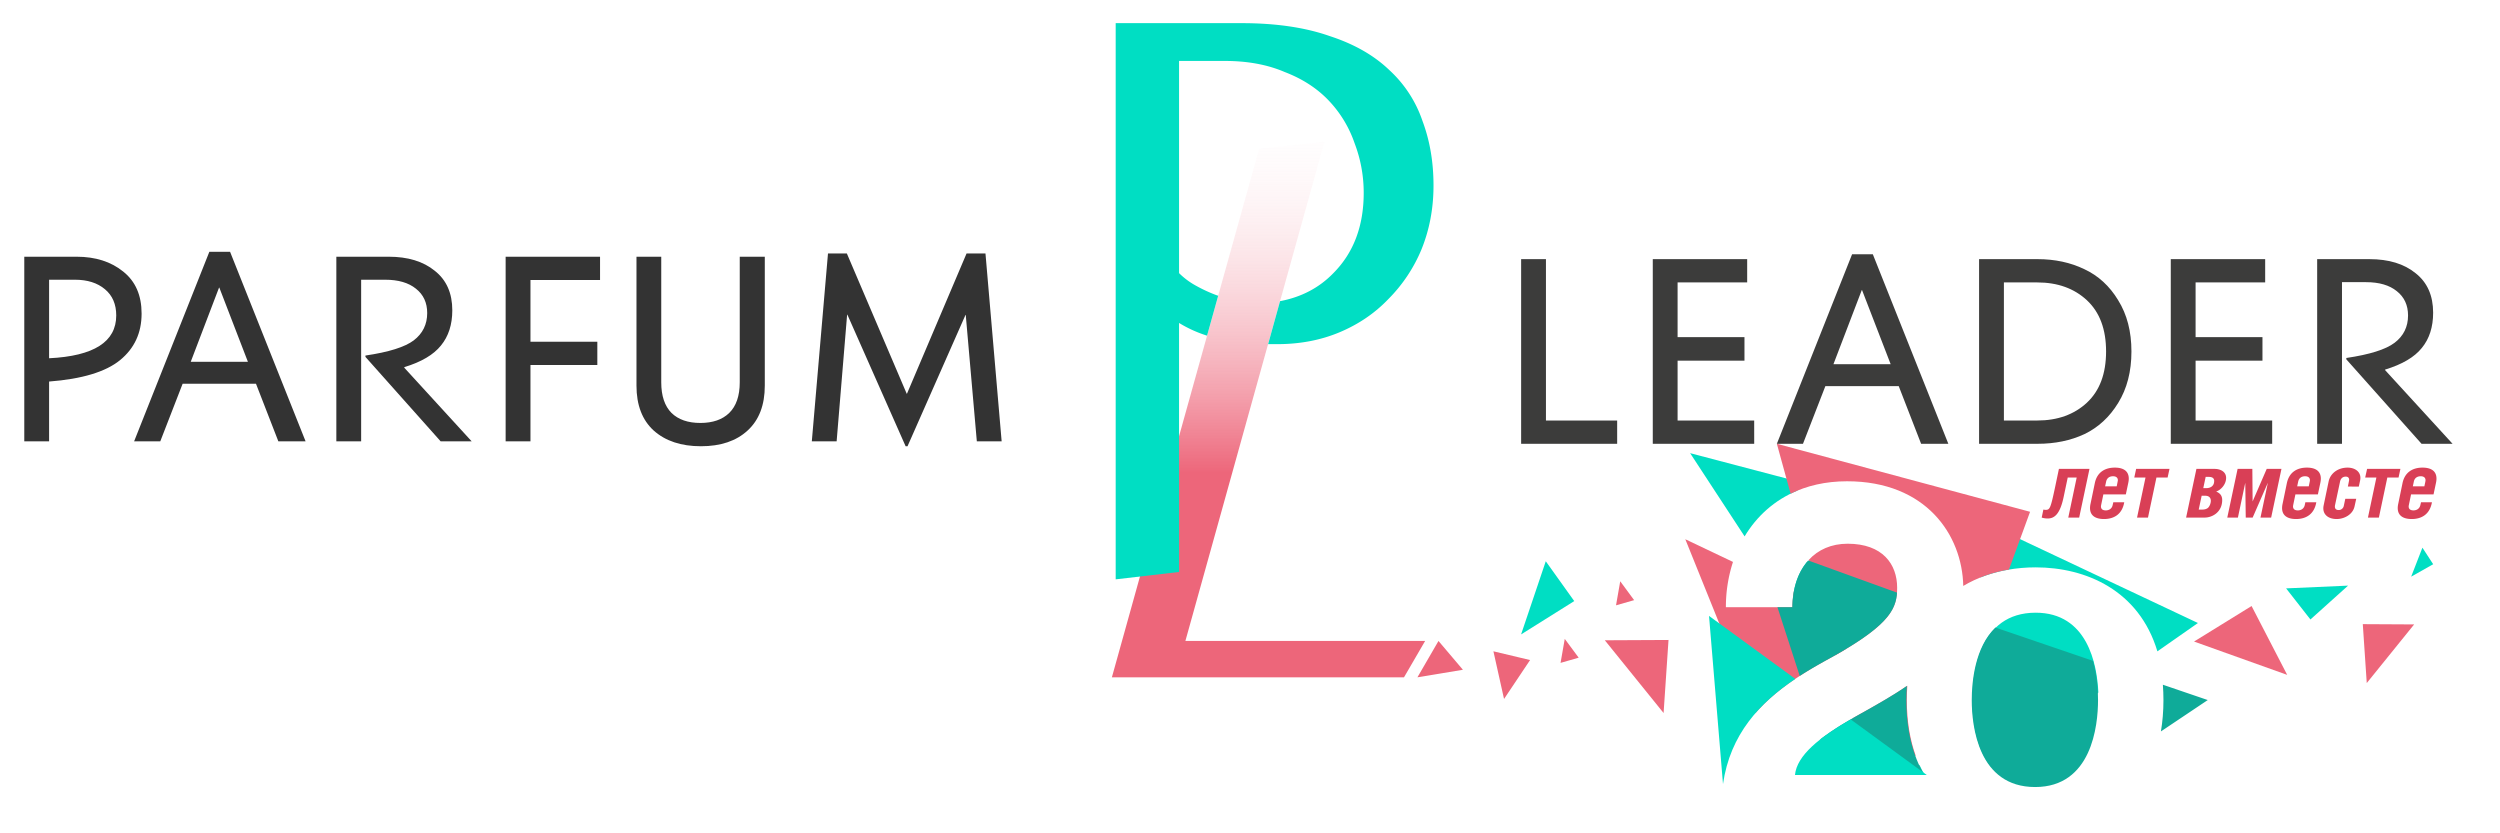 <?xml version="1.0" encoding="UTF-8"?> <svg xmlns="http://www.w3.org/2000/svg" width="216" height="72"><g><title>Layer 1</title><svg xmlns="http://www.w3.org/2000/svg" y="142" x="214" id="svg_77" viewBox="-2 -2 70 28" fill="none" height="28" width="70"><g id="svg_328" fill="#1D1D1B" clip-path="url(#svg_78)"><path id="svg_329" d="m65.575,18.573c-0.365,0 -0.912,0.301 -1.094,0.362c-0.426,0.06 -0.973,-0.12 -1.277,-2.473c-0.182,-1.387 0,-2.834 0.061,-4.281c0,-0.362 -3.768,0.18 -3.768,1.327c-0.06,1.748 -0.304,3.557 0.122,5.246c0,0.06 0,0.06 0.06,0.12c-1.823,0.483 -3.646,-0.482 -4.314,-2.412c-0.183,-0.542 -0.243,-1.145 -0.243,-1.748c0,-0.181 0.06,-1.327 0.182,-1.689a25.13,25.13 0 0 0 7.232,-2.533c0.243,-0.12 0.85,-0.422 0.79,-0.783c-0.669,-5.126 -5.834,-4.161 -9.42,-2.533c-0.911,0.422 -1.155,0.663 -1.094,1.266c0.061,0.543 0.669,0.664 1.155,0.543c0.608,-0.181 0.912,-0.844 1.64,-1.146c2.37,-1.085 3.465,0.724 3.89,2.774c-1.458,0.603 -5.53,1.327 -6.928,1.568c-0.608,0.12 -0.73,0.543 -0.85,0.904c-0.183,0.845 -0.305,1.689 -0.305,2.533c-0.06,1.025 -0.182,3.015 -1.093,3.136c-0.912,0.18 -0.73,-3.8 -0.73,-4.644c0.061,-1.93 0.243,-3.738 -0.182,-5.668c-0.669,-3.015 -4.133,-2.593 -6.624,-1.507c-1.337,-1.508 -3.95,-1.267 -6.32,-0.603c-0.609,0.18 -2.128,0.542 -2.25,1.326c-0.486,4.644 -0.85,9.648 -0.06,14.292c-2.917,-1.086 -5.41,-4.161 -6.078,-7.236c2.553,-0.362 4.802,-1.327 4.498,-4.402c-0.547,-5.307 -6.2,-5.79 -11.304,-3.558c-0.547,0.241 -0.73,0.603 -0.912,1.387c-0.73,2.653 -1.215,7.658 -0.486,11.819c0.06,0.301 0.85,0.723 2.066,0.723c1.216,0 2.067,-0.301 2.006,-0.723c-1.276,-4.945 -0.547,-10.553 0.121,-12.664c5.288,-0.482 4.923,5.006 4.862,5.79c-0.121,0.783 -1.155,0.904 -1.458,0.06c-0.304,-0.784 -3.404,-0.181 -3.343,1.447c0.182,5.85 5.895,10.07 11.547,9.226c0.425,-0.06 2.856,-0.663 2.735,-1.387c-1.337,-4.703 -1.216,-9.769 -0.73,-14.593c3.83,-1.688 2.067,9.407 2.006,12.241c0,0.181 0.547,0.483 1.945,0.483c1.276,0 1.823,-0.12 1.823,-0.663c0.06,-2.413 0.122,-5.307 0.122,-7.96c0,-0.784 0.06,-2.895 -0.426,-3.8c3.039,-1.447 2.735,4.162 2.674,5.247c0,1.93 -0.547,5.065 1.033,6.633c1.216,1.206 4.011,0.543 5.53,-0.844c0.305,0.362 0.73,0.724 1.216,0.965c1.823,1.025 4.376,0.542 6.564,-0.302c0.911,0.724 2.43,0.664 3.646,0.362c0.608,-0.12 1.702,-0.482 2.067,-1.146c0.182,-0.24 0.06,-0.482 -0.304,-0.482zm-47.403,-0.844c-0.061,-0.543 -0.851,-0.543 -1.277,-0.483c-0.85,0.12 -1.154,1.086 -2.248,1.568c-0.669,0.302 -1.52,0.362 -2.067,0.181c-1.64,-0.543 -2.005,-1.87 -2.248,-3.317c-0.304,-2.11 -0.183,-4.884 0.547,-6.934c0.182,-0.543 -2.857,-1.267 -3.586,0.482c-1.276,3.196 -1.762,8.261 1.094,10.673c2.31,1.93 5.895,0.784 8.447,-0.783c0.487,-0.302 1.398,-0.965 1.338,-1.387zm-14.708,-12.181c1.459,-0.422 1.641,-0.664 1.641,-1.086c0,-1.025 0.122,-2.05 0.669,-2.834c0.729,-0.06 1.762,0.181 2.613,0.362c0.972,0.18 1.64,-0.06 2.249,-0.362c0.06,0 1.58,-0.965 0.972,-1.085c-4.376,-1.327 -10.088,-0.303 -10.088,4.944c0,0.423 0.546,0.483 1.944,0.06l0,0.001z"></path><path id="svg_330" d="m5.166,7.477c3.525,-0.784 7.779,-1.326 9.237,2.292c0.304,0.723 0.426,1.507 0.426,2.291c0,0.664 -0.183,1.206 -1.216,1.025c-0.425,-0.06 -1.519,-0.603 -2.127,-0.24c-0.607,0.361 -0.486,1.808 0.122,1.748c2.066,-0.12 6.685,-0.724 6.989,-3.437c0.182,-1.749 -0.122,-3.317 -1.823,-4.643c-3.04,-2.413 -11.304,-0.664 -16.166,0.844c-0.547,0.18 -0.79,0.784 -0.486,1.085c0.364,0.302 1.276,-0.06 1.215,0c-0.425,2.955 -0.425,9.226 -0.121,12.302c0,0.24 0.425,0.361 1.64,0.361c1.216,0 2.128,-0.301 2.067,-0.783c-0.122,-3.86 -0.486,-8.865 0.243,-12.845z"></path></g><defs><clipPath id="svg_78"><path id="svg_331" d="m0,0l66,0l0,24l-66,0l0,-24z" fill="#fff"></path></clipPath><linearGradient y2="1.484" x2="0.5" y1="-0.152" x1="0.5" id="svg_126"><stop stop-opacity="0" stop-color="#fff" offset="0"></stop><stop stop-opacity="0" stop-color="#fff" offset="0.051"></stop><stop stop-color="#ed667a" offset="0.471"></stop><stop stop-color="#ed667a" offset="1"></stop></linearGradient></defs></svg><g id="svg_127"><svg xmlns="http://www.w3.org/2000/svg" id="svg_125" viewBox="-2 -2 214 70" height="70" width="214"><path id="svg_373" fill="#00dec3" fill-rule="evenodd" d="m144.027,37.152l9.176,2.414l0.113,0.813c-2.011,0.824 -3.543,2.234 -4.582,3.965l-4.707,-7.192zm10.137,9.352l1.07,7.766l-2.496,-3.81l0.133,0c0,-1.589 0.457,-2.976 1.293,-3.956zm0,0"></path><path id="svg_374" fill="#ed667a" fill-rule="evenodd" d="m143.61,44.59l4.12,1.96a12.543,12.543 0 0 0 -0.613,3.91l5.754,0c0,-0.491 0.043,-0.964 0.129,-1.413l5.664,2.691l-1.207,2.356c-0.504,0.304 -1.062,0.62 -1.687,0.96c-2.227,1.227 -4.426,2.641 -6.098,4.56l-6.062,-15.024zm0,0"></path><path id="svg_375" fill="#00dec3" fill-rule="evenodd" d="m187.902,51.828l-17.422,-8.215l-1.394,4.29c1.52,-0.61 3.172,-0.883 4.793,-0.883c4.344,0 8.941,1.984 10.52,7.257l3.503,-2.449zm-24.066,12.246l-0.285,0.887l0.738,0c-0.16,-0.281 -0.312,-0.578 -0.453,-0.887zm6.223,0.223l9.238,-6.457c-0.11,-2.488 -0.961,-6.903 -5.418,-6.903c-4.918,0 -5.477,5.278 -5.477,7.543c0,1.422 0.227,4.07 1.657,5.817zm0,0"></path><path id="svg_376" fill="#ed667a" fill-rule="evenodd" d="m151.52,36.344l21.878,5.875l-1.824,4.992c-1.387,0.23 -2.738,0.691 -3.949,1.414c-0.09,-4.406 -3.215,-9.043 -10.04,-9.043c-1.87,0 -3.5,0.39 -4.878,1.074l-1.187,-4.312zm11.273,20.902c-0.027,0.399 -0.043,0.809 -0.043,1.234c0,1.864 0.281,3.465 0.773,4.825l-4.886,-1.125l-0.582,-2.114c0.187,-0.109 0.379,-0.214 0.57,-0.324c1.527,-0.851 2.938,-1.648 4.168,-2.496zm-6.238,-2.625l-2.274,-8.25c0.809,-0.875 1.946,-1.394 3.352,-1.394c3.027,0 4.281,1.77 4.281,3.8c0,1.727 -0.508,3.09 -5.36,5.844l0.001,0zm0,0"></path><path id="svg_377" fill="#0fab99" fill-rule="evenodd" d="m154.234,46.426l7.668,2.777l-0.007,0.074l-0.004,0.067l0,0.02l-0.008,0.066l0,0.004l-0.008,0.054l-0.012,0.07l-0.004,0.032l-0.007,0.05l-0.004,0.024l-0.012,0.055l-0.004,0.023l-0.012,0.051l-0.004,0.031l-0.011,0.047l-0.012,0.035l-0.008,0.04l-0.008,0.027c-0.011,0.043 -0.027,0.086 -0.039,0.129l-0.011,0.027l-0.016,0.05l-0.027,0.075l0,0.004c-0.012,0.027 -0.02,0.05 -0.032,0.074l-0.035,0.082l-0.02,0.047l-0.015,0.031l-0.023,0.051l-0.016,0.027l-0.027,0.055l-0.012,0.02l-0.031,0.058l-0.016,0.024l-0.027,0.054l-0.02,0.028l-0.031,0.05l-0.02,0.036l-0.03,0.042l-0.024,0.04l-0.032,0.046l-0.058,0.082l-0.125,0.165l-0.04,0.046l-0.03,0.04l-0.055,0.062l-0.012,0.016l-0.058,0.062l-0.02,0.027l-0.059,0.063l-0.02,0.023l-0.054,0.059l-0.125,0.125l-0.05,0.047l-0.094,0.094l-0.043,0.039l-0.063,0.058l-0.004,0.004l-0.086,0.074l-0.004,0.004l-0.082,0.075l-0.023,0.019l-0.008,0.008l-0.11,0.09l0,0.004l-0.109,0.09l-0.004,0.003l-0.074,0.059l-0.047,0.035l-0.07,0.059l-0.059,0.043l-0.066,0.054l-0.062,0.043l-0.079,0.063l-0.054,0.039l-0.082,0.062l-0.059,0.043l-0.086,0.059l-0.062,0.047l-0.082,0.058l-0.078,0.055l-0.075,0.05l-0.082,0.056l-0.078,0.054l-0.152,0.102l-0.02,0.012l-0.16,0.105l-0.004,0.004l-0.344,0.219l-0.105,0.066l-0.102,0.063l-0.066,0.043l-0.121,0.07l-0.113,0.07l-0.078,0.047l-0.106,0.063l-0.129,0.078l-0.199,0.117l-0.113,0.066l-0.078,0.043l-0.133,0.078l-0.145,0.082l-0.074,0.043l-0.125,0.07l-0.121,0.071l-0.016,0.004l-0.21,0.117l-0.02,0.012l-0.238,0.129l-0.215,0.12l-0.07,0.04l-0.036,0.023l-0.074,0.04l-0.07,0.038l-0.145,0.082l-0.031,0.02l-0.004,0l-0.035,0.02l-0.176,0.101l-0.004,0l-0.035,0.023l-0.105,0.063l-0.04,0.02l-0.03,0.02l-0.005,0.003l-0.105,0.059l-0.035,0.023l-0.035,0.02l-0.067,0.039l-0.004,0.004l-0.035,0.019l-0.035,0.023l-0.04,0.02l-0.034,0.023l-0.07,0.043l-0.036,0.02l-0.035,0.023l-0.035,0.02l-0.035,0.023l-0.07,0.043l-0.036,0.024l-0.035,0.02l-0.035,0.023l-0.106,0.062l-0.07,0.047l-0.031,0.024l-0.14,0.085l-0.071,0.047l-1.926,-5.941l1.297,0l0,-0.152l0.004,-0.118l0.004,-0.035c0,-0.086 0.008,-0.172 0.012,-0.258l0.004,-0.03l0.007,-0.114l0.004,-0.027l0.008,-0.118l0.004,-0.02l0.016,-0.116l0.023,-0.164c0.004,-0.04 0.012,-0.079 0.016,-0.114l0.004,-0.02l0.023,-0.116l0,-0.02l0.023,-0.11l0.004,-0.011l0.004,-0.02l0.016,-0.086l0.016,-0.05l0.019,-0.09l0.004,-0.016l0.004,-0.011l0.023,-0.086l0.012,-0.051l0.023,-0.082l0.04,-0.117l0.011,-0.047l0.024,-0.063l0.004,-0.011l0.015,-0.055l0.024,-0.063l0.004,-0.008l0.02,-0.054l0.023,-0.063l0.003,-0.004l0.02,-0.054l0,-0.004l0.027,-0.059l0.028,-0.062l0.023,-0.059l0.027,-0.055l0,-0.007l0.028,-0.059l0.039,-0.078l0.047,-0.086l0.011,-0.031l0.043,-0.078l0.02,-0.028l0.047,-0.086l0.012,-0.023c0.039,-0.067 0.082,-0.129 0.12,-0.195l0.012,-0.016c0.078,-0.117 0.164,-0.234 0.254,-0.348l0.04,-0.047l0.038,-0.05l0.04,-0.047l0.042,-0.043zm16.172,5.793l8.43,2.879c0.355,1.261 0.434,2.539 0.434,3.39c0,2.235 -0.56,7.512 -5.434,7.512c-4.918,0 -5.477,-5.277 -5.477,-7.512c0,-1.562 0.266,-4.558 2.047,-6.27l0,0.001zm14.465,4.941l3.879,1.324l-4.047,2.711c0.14,-0.832 0.219,-1.734 0.219,-2.707c0,-0.457 -0.02,-0.902 -0.05,-1.328l-0.001,0zm-20.629,7.8l-7.965,0l-1,-3.081l0.043,-0.035l0.043,-0.032l0.012,-0.011l0.078,-0.059l0.027,-0.02l0.098,-0.07l0.012,-0.007l0,-0.004l0.012,-0.008l0.078,-0.059l0.02,-0.011c0.144,-0.106 0.296,-0.211 0.452,-0.32l0.004,-0.005l0.11,-0.074l0.039,-0.023l0.05,-0.036l0.032,-0.02l0.02,-0.01l0.1,-0.067l0,-0.004l0.052,-0.031l0.05,-0.035l0.02,-0.012l0.031,-0.02l0.055,-0.035l0.039,-0.023l0.012,-0.008l0.05,-0.035l0.055,-0.032l0.008,-0.003l0.098,-0.063l0.027,-0.02l0.082,-0.046l0.047,-0.032l0.008,-0.004l0.109,-0.066l0.012,-0.008l0.043,-0.023l0.054,-0.035l0.036,-0.02l0.02,-0.012l0.015,-0.011l0.097,-0.055l0.055,-0.035l0.055,-0.031l0.023,-0.012l0.035,-0.024l0.055,-0.03l0.043,-0.028l0.016,-0.008l0.058,-0.031l0.055,-0.035l0.008,-0.004l0.05,-0.028l0.06,-0.035l0.026,-0.015l0.086,-0.051l0.051,-0.028l0.008,-0.003l0.059,-0.036l0.058,-0.03l0.016,-0.013l0.043,-0.023l0.062,-0.031l0.035,-0.024l0.024,-0.011l0.058,-0.032l0.059,-0.035l0.21,-0.117l0.032,-0.016l0.04,-0.023l0.14,-0.078l0.058,-0.031l0.012,-0.008l0.07,-0.04l0.067,-0.038l0.07,-0.04l0.016,-0.007l0.055,-0.032l0.066,-0.039l0.07,-0.035l0.043,-0.027l0.024,-0.012l0.07,-0.039l0.133,-0.078l0.008,-0.004l0.062,-0.035l0.066,-0.04l0.067,-0.034l0.035,-0.02l0.031,-0.02l0.133,-0.077l0.063,-0.036l0.004,-0.004l0.066,-0.039l0.066,-0.035l0.067,-0.039l0.023,-0.011l0.043,-0.028l0.067,-0.039l0.062,-0.035l0.05,-0.031l0.016,-0.008l0.067,-0.04l0.062,-0.038l0.067,-0.035l0.008,-0.008l0.054,-0.031l0.067,-0.04l0.187,-0.117l0.067,-0.035l0.058,-0.039l0.004,0l0.059,-0.039l0.066,-0.04l0.059,-0.034l0.187,-0.117l0.051,-0.032l0.012,-0.007l0.172,-0.11l0.023,-0.012l0.164,-0.109l0.008,-0.004l0.055,-0.035l0.41,-0.273l0.054,-0.04l0.059,-0.039c-0.027,0.395 -0.043,0.797 -0.043,1.215c0,2.68 0.578,4.809 1.535,6.473l0,-0.001zm0,0"></path><path id="svg_378" fill="#d93f56" d="m175.89,38.512l-0.335,1.601c-0.38,1.79 -0.446,1.938 -0.801,1.938c-0.063,0 -0.121,-0.008 -0.207,-0.024l-0.145,0.692c0.184,0.054 0.32,0.078 0.528,0.078c0.562,0 1.054,-0.363 1.367,-1.852l0.355,-1.687l0.774,0l-0.727,3.46l0.942,0l0.89,-4.206l-2.641,0zm5.782,2.203l0.207,-0.977c0.031,-0.14 0.047,-0.273 0.047,-0.386c0,-0.672 -0.492,-0.95 -1.203,-0.95c-0.84,0 -1.532,0.387 -1.73,1.336l-0.368,1.774a1.76,1.76 0 0 0 -0.047,0.383c0,0.671 0.492,0.949 1.207,0.949c0.836,0 1.567,-0.387 1.75,-1.45l-0.945,0l-0.055,0.239c-0.058,0.293 -0.289,0.465 -0.597,0.465c-0.278,0 -0.415,-0.125 -0.415,-0.348a0.98,0.98 0 0 1 0.016,-0.117l0.191,-0.918l1.942,0zm-1.79,-0.695l0.087,-0.407c0.062,-0.308 0.293,-0.465 0.597,-0.465c0.262,0 0.418,0.125 0.418,0.348c0,0.016 -0.011,0.078 -0.02,0.117l-0.081,0.407l-1.001,0zm2.68,-1.508l-0.16,0.746l0.97,0l-0.731,3.46l0.945,0l0.73,-3.46l0.965,0l0.164,-0.746l-2.883,0zm6.008,0.691l0.262,0c0.352,0 0.473,0.14 0.473,0.356c0,0.441 -0.328,0.617 -0.684,0.617l-0.258,0l0.207,-0.973zm-0.347,1.629l0.316,0c0.27,0 0.477,0.137 0.477,0.438c0,0.203 -0.102,0.472 -0.239,0.601c-0.109,0.102 -0.3,0.156 -0.492,0.156l-0.316,0l0.254,-1.195zm-1.344,1.887l1.598,0c0.675,0 1.52,-0.477 1.52,-1.516c0,-0.441 -0.255,-0.617 -0.52,-0.734c0.382,-0.125 0.859,-0.594 0.859,-1.18c0,-0.531 -0.484,-0.777 -1.008,-0.777l-1.558,0l-0.891,4.207zm4.45,-4.207l-0.892,4.207l0.918,0l0.63,-2.98l0.007,0l0.04,2.98l0.597,0l1.3,-2.98l0.008,0l-0.632,2.98l0.922,0l0.89,-4.207l-1.273,0l-1.219,2.812l-0.023,-2.812l-1.273,0zm6.937,2.203l0.207,-0.977c0.03,-0.14 0.047,-0.273 0.047,-0.386c0,-0.672 -0.489,-0.95 -1.204,-0.95c-0.84,0 -1.527,0.387 -1.73,1.336l-0.367,1.774a1.76,1.76 0 0 0 -0.047,0.383c0,0.671 0.492,0.949 1.207,0.949c0.836,0 1.566,-0.387 1.75,-1.45l-0.945,0l-0.051,0.239c-0.063,0.293 -0.293,0.465 -0.602,0.465c-0.273,0 -0.414,-0.125 -0.414,-0.348a0.98,0.98 0 0 1 0.016,-0.117l0.191,-0.918l1.942,0zm-1.79,-0.695l0.087,-0.407c0.062,-0.308 0.292,-0.465 0.597,-0.465c0.262,0 0.418,0.125 0.418,0.348a0.98,0.98 0 0 1 -0.016,0.117l-0.085,0.407l-1.001,0zm5.325,0.02l0.113,-0.528c0.016,-0.075 0.024,-0.153 0.024,-0.223c0,-0.602 -0.551,-0.887 -1.106,-0.887c-0.82,0 -1.48,0.477 -1.637,1.188l-0.43,2.066c-0.019,0.094 -0.03,0.176 -0.03,0.262c0,0.562 0.445,0.926 1.16,0.926c0.613,0 1.39,-0.364 1.542,-1.11l0.141,-0.64l-0.945,0l-0.125,0.593a0.45,0.45 0 0 1 -0.45,0.38c-0.195,0 -0.324,-0.094 -0.324,-0.301c0,-0.04 0.008,-0.102 0.016,-0.133l0.43,-2.02c0.062,-0.3 0.261,-0.433 0.492,-0.433c0.168,0 0.293,0.086 0.293,0.265c0,0.059 -0.016,0.137 -0.11,0.594l0.946,0.001zm0.715,-1.528l-0.164,0.746l0.968,0l-0.73,3.46l0.945,0l0.73,-3.46l0.97,0l0.16,-0.746l-2.879,0zm5.742,2.203l0.207,-0.977c0.031,-0.14 0.047,-0.273 0.047,-0.386c0,-0.672 -0.492,-0.95 -1.207,-0.95c-0.836,0 -1.528,0.387 -1.727,1.336l-0.367,1.774a1.76,1.76 0 0 0 -0.047,0.383c0,0.671 0.492,0.949 1.207,0.949c0.836,0 1.563,-0.387 1.75,-1.45l-0.945,0l-0.055,0.239c-0.062,0.293 -0.293,0.465 -0.598,0.465c-0.277,0 -0.414,-0.125 -0.414,-0.348a0.98,0.98 0 0 1 0.016,-0.117l0.191,-0.918l1.942,0zm-1.79,-0.695l0.087,-0.407c0.058,-0.308 0.289,-0.465 0.597,-0.465c0.262,0 0.414,0.125 0.414,0.348a0.98,0.98 0 0 1 -0.015,0.117l-0.086,0.407l-0.997,0zm0,0"></path><path id="svg_379" fill="#ed667a" fill-rule="evenodd" d="m187.566,53.43l4.97,-3.07l3.077,5.949l-8.047,-2.879zm0,0m-50.91,-0.11l5.504,-0.027l-0.426,6.312l-5.078,-6.285zm0,0m69.926,-1.37l-4.437,-0.024l0.343,5.09l4.094,-5.066zm0,0"></path><path id="svg_380" fill="#00dec3" fill-rule="evenodd" d="m207.297,45.32l0.93,1.43l-1.903,1.074l0.973,-2.504zm0,0m-75.742,1.172l2.46,3.442l-4.593,2.879l2.133,-6.321zm0,0m63.965,2.344l2.101,2.687l3.254,-2.925l-5.355,0.238zm0,0"></path><path id="svg_381" fill="#ed667a" fill-rule="evenodd" d="m137.625,50.3l1.563,-0.448l-1.2,-1.63l-0.363,2.078zm0,0"></path><path id="svg_382" fill="#333" d="m10.234,25.094c0,1.668 -0.62,3.008 -1.863,4.023c-1.242,1.012 -3.285,1.63 -6.129,1.848l0,5.168l-2.144,0l0,-15.953l4.52,0c1.632,0 2.976,0.43 4.03,1.285c1.059,0.844 1.586,2.05 1.586,3.629zm-2.191,0.16c0,-0.965 -0.324,-1.723 -0.977,-2.266c-0.652,-0.547 -1.515,-0.82 -2.586,-0.82l-2.238,0l0,6.785c3.867,-0.187 5.801,-1.418 5.801,-3.7l0,0.001zm16.36,10.879l-2.353,0l-1.934,-4.98l-6.336,0l-1.933,4.98l-2.261,0l6.5,-16.375l1.793,0l6.524,16.375zm-4.985,-6.875l-2.469,-6.41l-0.023,0l-2.446,6.41l4.938,0zm19.336,6.875l-2.68,0l-6.5,-7.297l0,-0.117c2.02,-0.297 3.41,-0.735 4.172,-1.309c0.777,-0.594 1.164,-1.383 1.164,-2.363c0,-0.89 -0.324,-1.594 -0.976,-2.106c-0.637,-0.515 -1.524,-0.773 -2.657,-0.773l-2.074,0l0,13.965l-2.143,0l0,-15.953l4.52,0c1.663,0 2.991,0.406 3.983,1.215c1.012,0.796 1.516,1.937 1.516,3.418c0,1.23 -0.328,2.246 -0.98,3.039c-0.637,0.796 -1.692,1.421 -3.168,1.87l0,0.048l5.823,6.363zm5.078,0l-2.145,0l0,-15.953l8.157,0l0,2.011l-6.012,0l0,5.332l5.777,0l0,2.012l-5.777,0l0,6.598zm18.758,-0.934c-0.98,0.903 -2.324,1.356 -4.031,1.356c-1.707,0 -3.067,-0.453 -4.079,-1.356c-0.992,-0.906 -1.488,-2.199 -1.488,-3.883l0,-11.136l2.14,0l0,10.855c0,1.168 0.298,2.05 0.888,2.645c0.59,0.574 1.421,0.863 2.492,0.863c1.07,0 1.902,-0.29 2.492,-0.863c0.605,-0.594 0.91,-1.477 0.91,-2.645l0,-10.855l2.164,0l0,11.136c0,1.684 -0.496,2.977 -1.488,3.883zm21.953,0.934l-2.145,0l-0.957,-10.922l-0.023,0l-5.008,11.344l-0.164,0l-5.031,-11.367l-0.024,0l-0.906,10.945l-2.144,0l1.398,-16.235l1.629,0l5.172,12.118l0.023,0l5.149,-12.118l1.633,0l1.398,16.235zm0,0"></path><path id="svg_383" fill="#3c3c3b" d="m137.723,36.344l-8.297,0l0,-15.954l2.144,0l0,13.941l6.153,0l0,2.013zm11.84,0l-8.763,0l0,-15.954l8.156,0l0,2.011l-6.012,0l0,4.727l5.778,0l0,2.035l-5.778,0l0,5.168l6.618,0l0.001,2.013zm16.773,0l-2.352,0l-1.933,-4.98l-6.34,0l-1.934,4.98l-2.257,0l6.5,-16.375l1.792,0l6.524,16.375zm-4.984,-6.88l-2.473,-6.405l-0.02,0l-2.449,6.406l4.942,-0.001zm19.66,-5.519c0.761,1.22 1.144,2.692 1.144,4.422c0,1.73 -0.383,3.215 -1.144,4.445c-0.742,1.215 -1.715,2.114 -2.91,2.692c-1.196,0.559 -2.547,0.84 -4.055,0.84l-5.055,0l0,-15.954l5.055,0c1.492,0 2.836,0.289 4.031,0.863c1.211,0.562 2.192,1.46 2.934,2.691l0,0.001zm-2.7,8.844c1.102,-1.031 1.653,-2.504 1.653,-4.422c0,-1.918 -0.55,-3.39 -1.653,-4.422c-1.105,-1.027 -2.535,-1.543 -4.289,-1.543l-2.886,0l0,11.93l2.886,0c1.754,0 3.184,-0.516 4.29,-1.543l-0.001,0zm16.004,3.555l-8.761,0l0,-15.954l8.156,0l0,2.011l-6.012,0l0,4.727l5.778,0l0,2.035l-5.778,0l0,5.168l6.617,0l0,2.013zm15.586,0l-2.68,0l-6.5,-7.297l0,-0.117c2.016,-0.297 3.407,-0.735 4.169,-1.313c0.777,-0.59 1.164,-1.379 1.164,-2.363c0,-0.887 -0.325,-1.59 -0.977,-2.102c-0.637,-0.515 -1.523,-0.773 -2.656,-0.773l-2.074,0l0,13.965l-2.145,0l0,-15.954l4.52,0c1.664,0 2.992,0.406 3.984,1.214c1.012,0.797 1.516,1.934 1.516,3.418c0,1.23 -0.325,2.247 -0.977,3.04c-0.637,0.796 -1.695,1.421 -3.172,1.87l0,0.047l5.828,6.365zm0,0"></path><path id="svg_384" fill="url(#svg_126)" d="m121.133,53.375l-1.828,3.145l-25.239,0l12.723,-45.665l5.645,-0.613l-12.016,43.133l20.715,0zm0,0"></path><path id="svg_385" fill="#00dec3" d="m101.379,22.71a6.425,6.425 0 0 1 -1.508,-1.112l0,-18.332l3.969,0c1.957,0 3.676,0.32 5.16,0.957c1.531,0.586 2.8,1.41 3.809,2.472a10.07,10.07 0 0 1 2.222,3.664c0.528,1.383 0.793,2.817 0.793,4.305c0,2.867 -0.875,5.18 -2.62,6.934c-1.22,1.261 -2.755,2.07 -4.606,2.422l-1.032,3.714l0.797,0c1.957,0 3.758,-0.343 5.399,-1.035c1.636,-0.691 3.039,-1.648 4.203,-2.87a13.279,13.279 0 0 0 2.86,-4.302c0.687,-1.703 1.03,-3.535 1.03,-5.5c0,-2.02 -0.316,-3.879 -0.953,-5.578a10.533,10.533 0 0 0 -2.855,-4.386c-1.324,-1.274 -3.043,-2.258 -5.16,-2.946c-2.117,-0.746 -4.657,-1.117 -7.621,-1.117l-10.871,0l0,48.055l5.476,-0.637l0,-21.516c0.688,0.422 1.43,0.77 2.223,1.035c0.07,0.024 0.125,0.043 0.195,0.063l0.961,-3.45l-0.125,-0.038a12.845,12.845 0 0 1 -1.746,-0.801l0,-0.001zm0,0"></path><path id="svg_386" fill="#00dec3" fill-rule="evenodd" d="m145.66,51.215l7.453,5.441c-3.054,2.059 -5.625,4.766 -6.246,9.086l-1.207,-14.527zm12.238,8.941l6.579,4.805l-11.391,0c0.16,-1.707 2.144,-3.262 4.812,-4.805zm0,0"></path><path id="svg_387" fill="#ed667a" fill-rule="evenodd" d="m132.832,55.273l1.566,-0.449l-1.203,-1.625l-0.363,2.074zm0,0m-10.547,-1.894l2.11,2.488l-3.93,0.653l1.82,-3.141zm0,0m4.746,0.894l3.168,0.754l-2.25,3.364l-0.918,-4.118zm0,0"></path></svg></g></g></svg> 